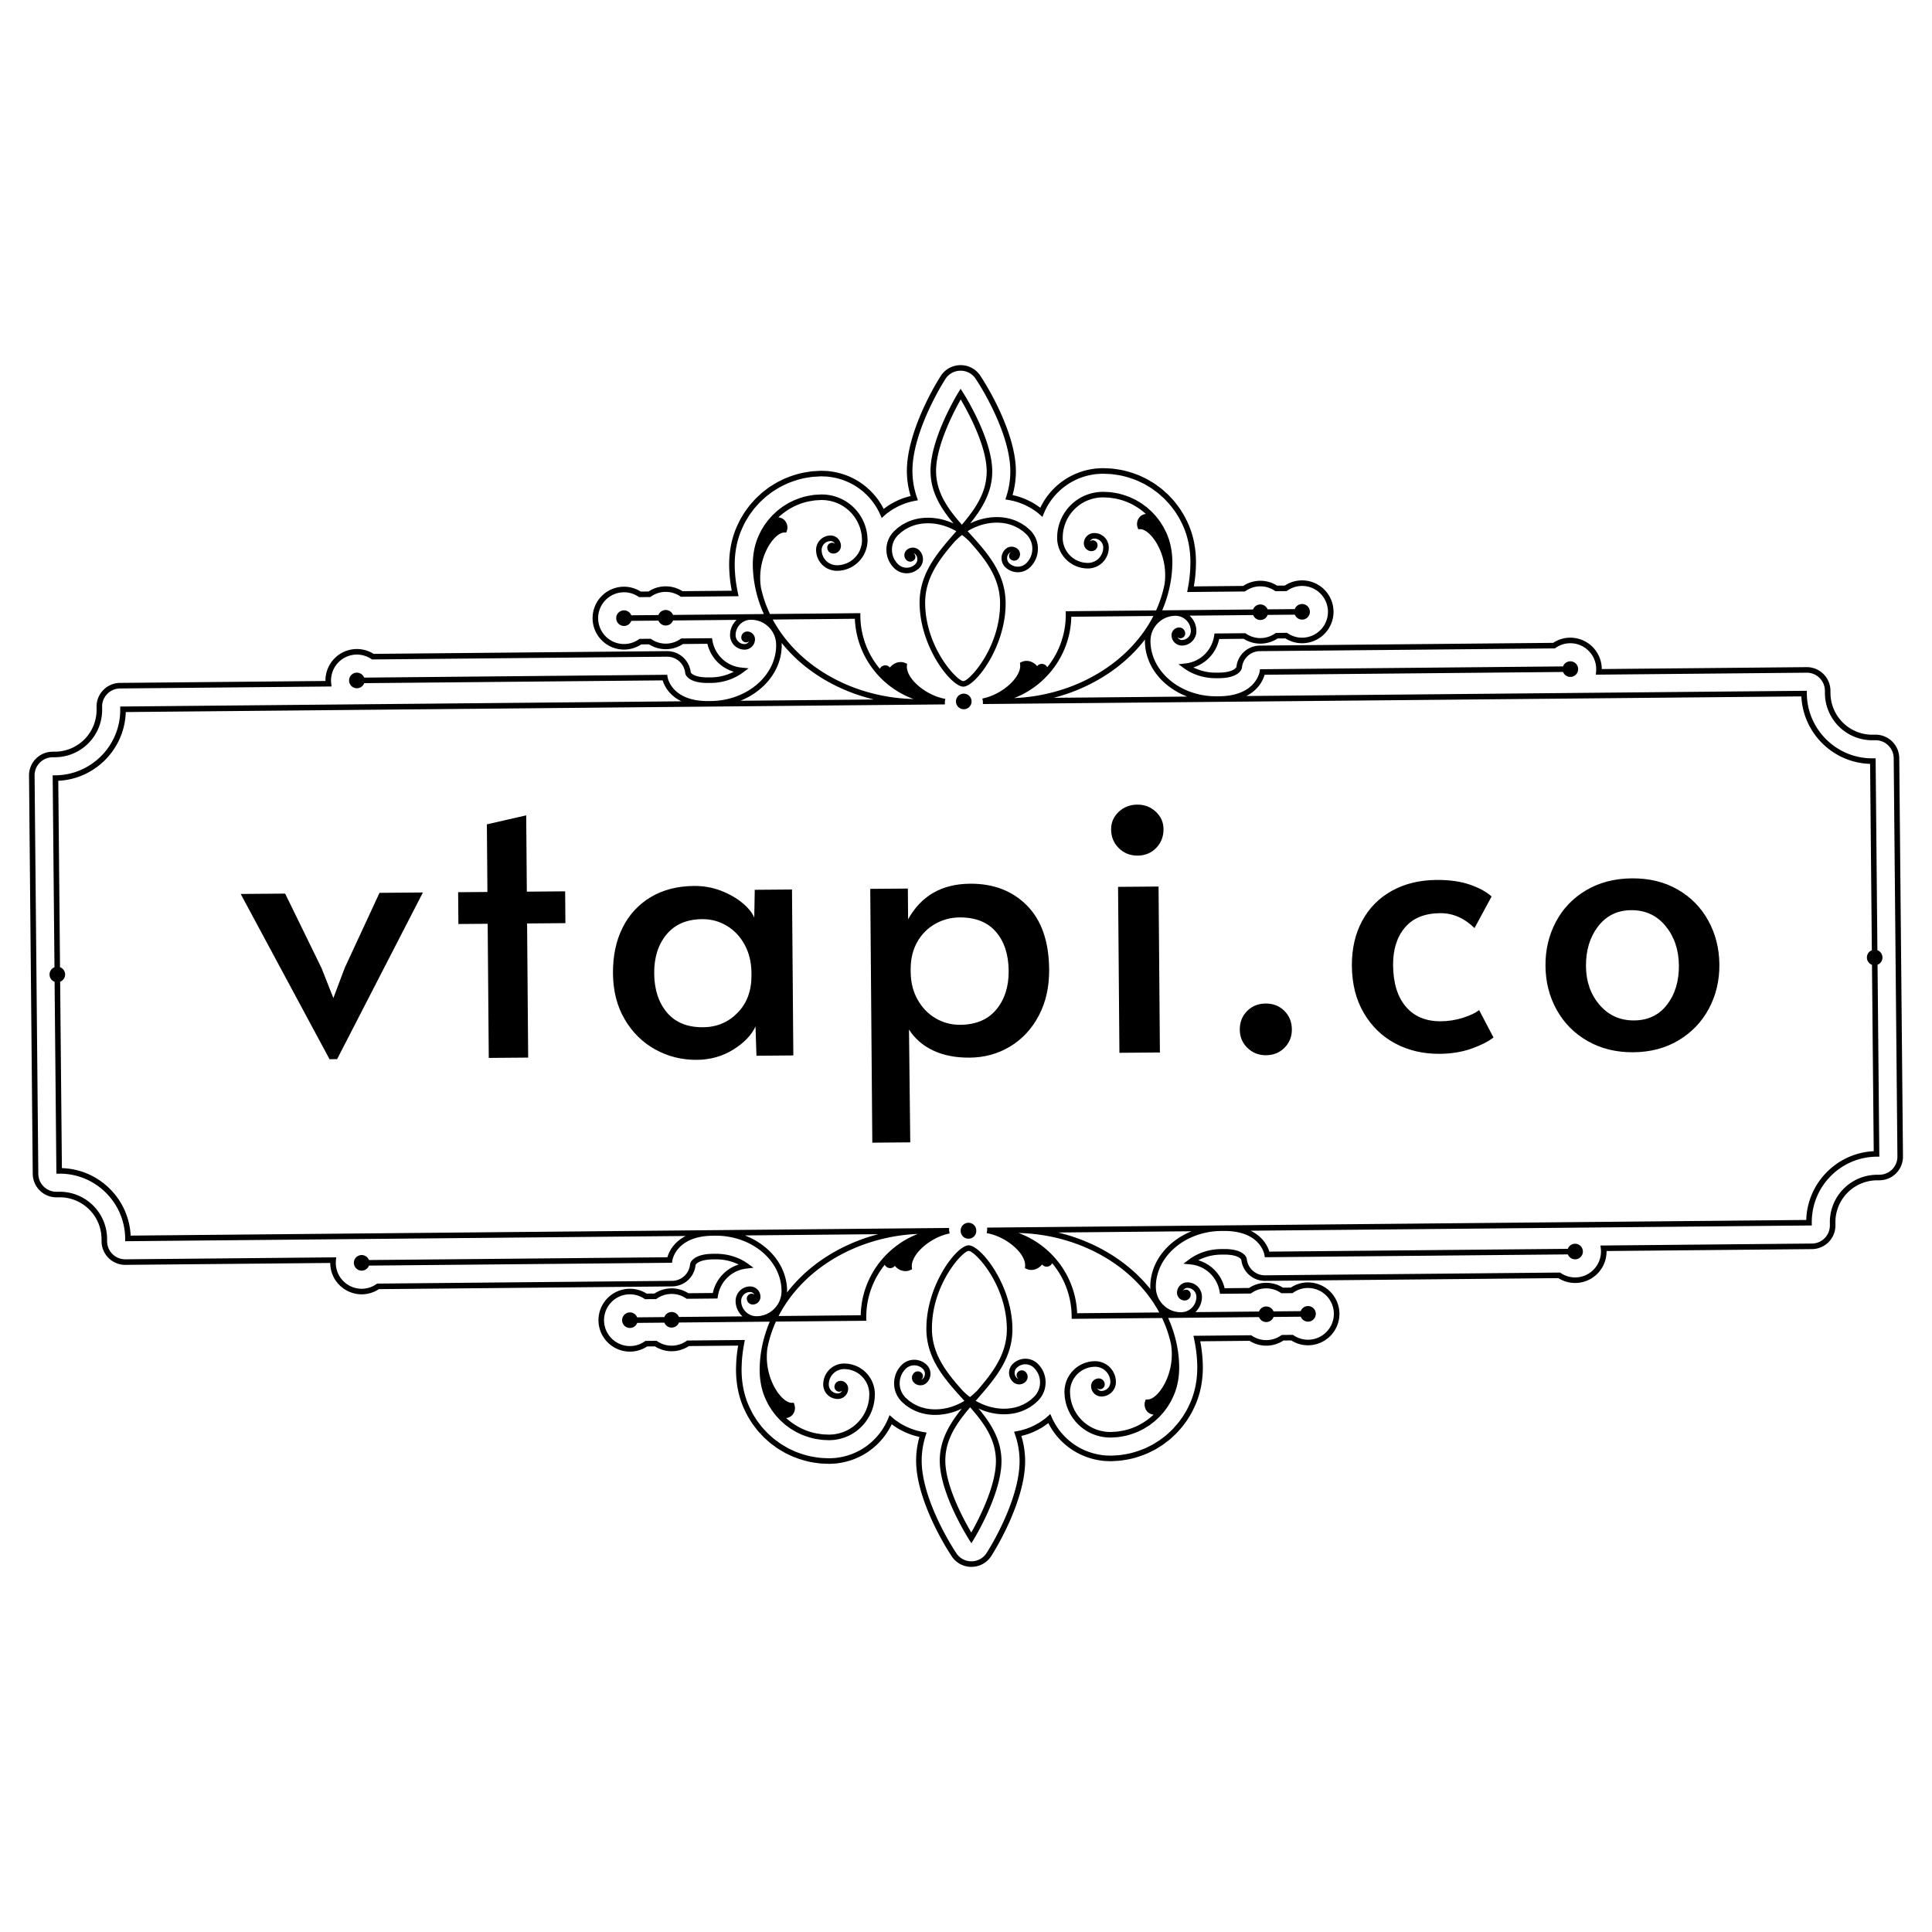 <svg xmlns="http://www.w3.org/2000/svg" viewBox="0 0 230.4 151.2" height="1em" width="1em" class="plasmic-default__svg plasmic__default_style-module--all--NwouX PlasmicHeaderNav-module--svg__ohNq7--1cB2a" role="img" style="fill: currentcolor;"><path d="M139.339 109.001c-.831.802-1.498 1.797-1.853 2.912a6.225 6.225 0 00-.305 1.721c-.008.163-.005.33.007.499a17.785 17.785 0 00-1.773-1.907c-1.967-1.828-4.323-3.207-6.835-4.123a21.701 21.701 0 00-2.404-.721l15.922-.149a8.66 8.66 0 00-2.759 1.768m-10.884 8.008c-.178-4.41-3.047-8.127-6.994-9.57 2.348.056 4.688.485 6.893 1.288 2.434.887 4.714 2.223 6.61 3.985 1.308 1.217 2.437 2.637 3.283 4.205zm-2.796-73.391c.81-.209 1.609-.465 2.39-.766 2.494-.963 4.824-2.386 6.757-4.249a18.062 18.062 0 001.736-1.94c-.008.168-.008.335.003.498.028.584.147 1.163.337 1.715.376 1.109 1.062 2.091 1.907 2.877a8.655 8.655 0 002.791 1.716zm2.098-9.668l9.792-.091c-.817 1.584-1.919 3.024-3.203 4.266-1.863 1.797-4.118 3.175-6.535 4.108a21.7 21.7 0 01-6.867 1.416c3.919-1.516 6.718-5.286 6.813-9.699m96.132 39.767l-.213-22.885-.332.003c-4.3.041-7.831-3.425-7.871-7.724l-.003-.332-11.588.108-55.259.516a4.496 4.496 0 001.369-1.05 3.949 3.949 0 00.819-1.485l35.594-.333a.93.93 0 10-.006-.663l-36.143.337-.038.285c-.004.029-.445 2.898-4.811 2.939l-.31.003c-2.134.025-4.296-.724-5.857-2.169-.774-.721-1.394-1.612-1.731-2.607a5.559 5.559 0 01-.302-1.536c-.004-.13-.015-.264-.005-.386l.008-.187.027-.186c.011-.124.052-.243.078-.365a3.97 3.97 0 01.127-.351c.392-.918 1.268-1.62 2.258-1.77.062-.008.123-.022.185-.028l.187-.011.093-.006.089.004c.058.002.117.004.175.015a1.83 1.83 0 011.576 1.645c.007.121.015.228-.007.331a1.067 1.067 0 01-1.119.89.58.58 0 01-.245-.089.595.595 0 01-.203-.239c.012.01.022.021.034.03a.493.493 0 00.297.101.582.582 0 00.577-.522c.002-.02.002-.041.002-.061l-.002-.049a.714.714 0 00-.616-.653c-.032-.005-.064-.005-.096-.006l-.082.004a.92.92 0 00-.831 1.005c.024.38.24.738.555.944.159.104.342.17.529.193.197.023.354.001.526-.032a1.74 1.74 0 00.88-.501c.235-.249.396-.569.449-.908.032-.171.023-.343.012-.497a2.495 2.495 0 00-.81-1.62l7.585-.071a.928.928 0 001.734-.017l3.242-.03a.93.93 0 10-.007-.663l-3.241.03a.93.93 0 00-1.734.016l-10.835.101a14.997 14.997 0 00.929-2.991l.005.001.006-.055c.145-.738.235-1.488.258-2.241.06-1.342-.143-2.756-.723-3.999-.154-.307-.293-.622-.486-.906-.094-.145-.175-.296-.278-.433l-.312-.41c-.099-.14-.218-.264-.335-.39-.117-.124-.231-.254-.352-.374l-.384-.343c-.065-.056-.127-.115-.194-.17l-.207-.152-.415-.304-.442-.264-.221-.131c-.075-.041-.155-.074-.232-.112l-.466-.219c-.638-.249-1.297-.459-1.979-.544-.17-.022-.339-.055-.51-.066l-.514-.021-.257-.011-.262.015-.263.016c-.087.006-.173.025-.259.038a5.423 5.423 0 00-1.968.704 5.484 5.484 0 00-2.654 4.303c-.003.176-.022.348-.012.528l.016.271c.011.09.027.179.041.269a3.658 3.658 0 002.864 2.925c.089.019.179.028.269.042l.134.018.135.006c.092.002.179.011.274.007.094-.008.189-.006.283-.024.376-.054.74-.195 1.054-.407.626-.429 1.048-1.154 1.08-1.917a1.735 1.735 0 00-.31-1.145 1.734 1.734 0 00-1.287-.728c-.051-.002-.101-.005-.153-.005-.056.004-.112.004-.168.015a1.237 1.237 0 00-1.047 1.154l-.003.084.006.096a.932.932 0 00.553.739.902.902 0 00.377.073.712.712 0 00.696-.647c.002-.038.005-.073 0-.125a.578.578 0 00-.596-.52.473.473 0 00-.324.141.609.609 0 01.157-.213.583.583 0 01.282-.126c.025-.006.052-.005.078-.007l.094.003a1.065 1.065 0 01.983 1.174 1.831 1.831 0 01-.792 1.406 1.862 1.862 0 01-1.201.31l-.112-.005-.109-.015c-.074-.012-.148-.018-.22-.034a3.159 3.159 0 01-.832-.304 3.097 3.097 0 01-.706-.536 2.982 2.982 0 01-.806-1.555c-.064-.289-.05-.59-.036-.901a4.815 4.815 0 012.332-3.78 4.768 4.768 0 011.727-.619c.076-.01.152-.029.229-.033l.23-.014.231-.013.237.01.473.019c.158.01.313.042.469.061 1.483.198 2.872.885 3.976 1.886a1.166 1.166 0 00-.646.276 1.243 1.243 0 00-.343 1.317l.077.226.239-.002c.394-.003.893.306 1.368.85.926 1.059 1.877 3.176 1.539 5.678a14.517 14.517 0 01-1.013 3.157l-10.779.101.003.332a9.928 9.928 0 01-2.209 6.348.71.71 0 00-1.2-.13l-.02-.026c-.483-.56-1.212-.754-1.814-.482l-.217.098.023.236c.147 1.509-2.17 3.582-4.508 4.034l.063.326.003.331.761-.007 27.127-.253h.002l58.782-.55 10.932-.102c.211 4.401 3.794 7.918 8.198 8.047l.208 22.228a.93.93 0 00-.59.873.93.93 0 00.606.862l.208 22.228c-4.401.211-7.918 3.795-8.047 8.199l-11.01.103-86.095.804-.577.006.003.331-.057.327c2.346.408 4.701 2.438 4.582 3.949l-.018.237.218.093c.18.077.369.114.559.112.454-.005.913-.226 1.247-.627l.019-.026a.711.711 0 001.198-.153 9.934 9.934 0 012.327 6.306l.003.331 10.779-.1c.235.493.443.999.619 1.518a14.2 14.2 0 01.453 1.62c.385 2.495-.527 4.63-1.433 5.705-.465.553-.958.872-1.351.875l-.239.003-.074.227c-.15.466.001 1.005.367 1.311.131.109.344.235.651.263-1.084 1.022-2.46 1.735-3.939 1.96-.156.023-.311.057-.468.071l-.472.028-.237.014-.231-.009-.231-.009c-.077-.004-.152-.021-.229-.03a4.748 4.748 0 01-1.738-.586 4.82 4.82 0 01-2.232-2.83 4.81 4.81 0 01-.17-.906c-.021-.311-.04-.611.019-.902a2.986 2.986 0 011.473-2.118c.259-.143.536-.254.825-.32.072-.017.146-.024.219-.038l.11-.017.111-.006a1.863 1.863 0 011.207.287c.465.308.785.832.818 1.391a1.08 1.08 0 01-.176.728 1.07 1.07 0 01-.785.464l-.094.005c-.026-.002-.052 0-.078-.006a.577.577 0 01-.284-.121.591.591 0 01-.161-.21.473.473 0 00.326.135.581.581 0 00.586-.531c.005-.052.001-.087-.002-.125a.713.713 0 00-.708-.634.917.917 0 00-.914.829c-.003.032-.004.064-.005.096l.005.085a1.245 1.245 0 00.456.871c.176.14.389.235.613.263.056.009.112.009.168.012.052-.002.102-.005.152-.009a1.73 1.73 0 001.562-1.902 2.493 2.493 0 00-1.115-1.896 2.516 2.516 0 00-1.062-.387c-.093-.018-.189-.013-.284-.019-.094-.003-.181.008-.272.012l-.136.008-.134.021c-.089.016-.179.026-.268.047a3.826 3.826 0 00-1.009.391 3.657 3.657 0 00-1.799 2.588c-.012.089-.027.179-.037.269l-.011.271c-.006.18.016.351.023.527a5.479 5.479 0 002.734 4.253 5.417 5.417 0 001.979.668c.087.011.174.029.261.033l.263.011.262.009.257-.015.513-.031c.171-.014.339-.05.509-.075.68-.098 1.336-.32 1.969-.581l.462-.228c.076-.039.155-.074.229-.116l.219-.135.437-.272.409-.312.205-.156c.065-.056.126-.116.19-.174l.377-.349c.12-.123.23-.255.346-.382.114-.127.231-.253.327-.396l.304-.414c.101-.14.18-.293.27-.439.188-.288.321-.605.469-.915.558-1.254.733-2.671.648-4.012a13.77 13.77 0 00-.299-2.234l-.007-.056h-.005a15.204 15.204 0 00-.985-2.973l10.834-.102a.928.928 0 001.735-.016l3.242-.03a.93.93 0 10-.006-.663l-3.242.03a.93.93 0 00-1.735.016l-7.585.071a2.494 2.494 0 00.78-1.635 1.905 1.905 0 00-.022-.496 1.719 1.719 0 00-.465-.9 1.738 1.738 0 00-.89-.485 1.653 1.653 0 00-.525-.023 1.242 1.242 0 00-1.063 1.158.909.909 0 00.029.309.916.916 0 00.821.681l.081.002c.032-.001.065-.002.096-.008a.725.725 0 00.351-.158.717.717 0 00.253-.507l.001-.049-.003-.06a.586.586 0 00-.587-.511.487.487 0 00-.294.106c-.012.009-.023.02-.034.031a.601.601 0 01.198-.243.583.583 0 01.243-.093c.079-.013.201-.003.301.015a1.07 1.07 0 01.835.853c.023.103.018.21.012.331a1.83 1.83 0 01-1.719 1.692l-.088.006-.094-.005-.187-.007c-.062-.004-.123-.017-.185-.024-.992-.132-1.882-.818-2.291-1.728a3.858 3.858 0 01-.133-.349c-.029-.121-.072-.239-.086-.363l-.03-.185-.011-.187c-.013-.121-.004-.256-.003-.386a5.57 5.57 0 01.274-1.541c.318-1.001.921-1.904 1.682-2.639 1.534-1.474 3.682-2.264 5.816-2.278l.31-.003c4.338-.041 4.845 2.732 4.864 2.849l.044.283 36.142-.337a.928.928 0 10-.006-.664l-35.594.333a3.936 3.936 0 00-.846-1.47 4.502 4.502 0 00-1.389-1.024l55.26-.517 11.666-.109-.003-.331c-.041-4.3 3.425-7.831 7.725-7.871l.331-.003-.213-22.885a.93.93 0 00-.017-1.735m2.387 24.6a2.159 2.159 0 01-2.137 2.175l-.331.004a5.648 5.648 0 00-5.589 5.694l.003.332a2.158 2.158 0 01-2.136 2.176l-25.223.236.042.366a3.088 3.088 0 01-3.037 3.438 3.07 3.07 0 01-1.74-.523l-.085-.057-35.19.329a2.168 2.168 0 01-2.15-1.825l-.029-.184-.017-.064c-.094-.254-.567-1.08-2.712-1.06l-.325.003c-1.404.013-2.755.452-3.807 1.236l-.687.512.853.084a4.549 4.549 0 01.412.06 3.872 3.872 0 011.998 1.093c.53.541.899 1.248 1.039 1.997l.015.077.049.277 3.672-.034.084-.059a3.074 3.074 0 011.731-.556 3.074 3.074 0 011.741.524l.084.057 1.336-.012.084-.059a3.064 3.064 0 011.731-.556 3.089 3.089 0 013.114 3.056 3.09 3.09 0 01-3.057 3.115 3.063 3.063 0 01-1.74-.524l-.085-.057-1.336.013-.084.058a3.063 3.063 0 01-3.471.033l-.085-.057-6.887.064.084.397c.007.035.014.071.021.119l.004.023c.175.83.284 1.663.325 2.477.112 1.802-.175 3.534-.831 5.008l-.023.05-.08.171c-.128.274-.286.616-.515.973l-.051.085c-.069.12-.164.283-.291.459l-.298.406c-.161.231-.321.409-.449.552l-.027.03a7.957 7.957 0 00-.11.123c-.097.109-.194.218-.296.323l-.08.078-.44.408c-.064.059-.128.119-.195.175l-.088.072-.618.47c-.054.041-.11.08-.167.115l-.66.41-.066.04a4.404 4.404 0 01-.276.143l-.531.262a2.188 2.188 0 01-.131.059c-.925.382-1.715.611-2.484.722l-.1.016-.024.004a5.453 5.453 0 01-.508.07l-.828.05a1.989 1.989 0 01-.204.002l-.536-.021c-.181-.009-.314-.029-.404-.042l-.035-.006a7.661 7.661 0 01-2.784-.936 7.65 7.65 0 01-3.191-3.54l-.186-.419-.453.408a2.146 2.146 0 01-.116.098 7.484 7.484 0 01-.286.209l-.076.054-.075.052-.022.016a3.461 3.461 0 01-.468.297l-.323.177a7.55 7.55 0 01-2.121.73l-.377.072.125.362a9.71 9.71 0 01.529 3.063c.042 4.428-3.254 9.933-3.629 10.546l-.278.452a2.145 2.145 0 01-1.818 1.029 2.142 2.142 0 01-1.836-.995l-.286-.447c-.387-.605-3.785-6.049-3.826-10.476a9.687 9.687 0 01.472-3.07l.118-.365-.379-.064a7.572 7.572 0 01-2.143-.692l-.333-.174a3.535 3.535 0 01-.47-.286l-.031-.022a1.969 1.969 0 01-.067-.045l-.077-.052a7.426 7.426 0 01-.288-.203 2.13 2.13 0 01-.118-.095l-.513-.446-.176.426a7.655 7.655 0 01-3.15 3.647 7.61 7.61 0 01-2.743.981l-.051.008c-.088.015-.221.038-.385.049l-.552.032a2.29 2.29 0 01-.203.002l-.776-.032-.053-.003a5.646 5.646 0 01-.511-.06l-.022-.004-.105-.015c-.769-.096-1.561-.31-2.494-.674a3.753 3.753 0 01-.132-.057l-.536-.252a5.525 5.525 0 01-.278-.138l-.067-.038-.667-.398a1.901 1.901 0 01-.169-.112l-.627-.459a2.148 2.148 0 01-.09-.07c-.067-.055-.132-.113-.199-.172l-.447-.4a1.455 1.455 0 01-.081-.076 9.208 9.208 0 01-.311-.327l-.103-.111-.031-.034a5.538 5.538 0 01-.46-.544l-.302-.396a5.451 5.451 0 01-.299-.453l-.057-.092c-.23-.344-.395-.683-.528-.956l-.084-.17a.734.734 0 01-.023-.049c-.683-1.461-1.004-3.187-.925-4.995.026-.811.119-1.645.278-2.479l.006-.037.017-.105.077-.398-6.887.064-.084.059a3.066 3.066 0 01-3.472.032l-.085-.057-1.335.013-.084.058a3.056 3.056 0 01-1.731.556 3.089 3.089 0 01-3.114-3.056 3.089 3.089 0 013.056-3.115 3.07 3.07 0 011.741.524l.085.057 1.336-.012.084-.059a3.063 3.063 0 013.471-.032l.085.057 3.673-.035.057-.359a3.92 3.92 0 011.007-2.019 3.859 3.859 0 011.971-1.123l.074-.016c.126-.023.233-.04.338-.052l.85-.101-.695-.498c-1.064-.765-2.423-1.178-3.84-1.165l-.315.003c-2.123.02-2.599.867-2.693 1.126l-.04.234a2.168 2.168 0 01-2.116 1.864l-35.19.329-.084.058a3.07 3.07 0 01-1.73.557 3.089 3.089 0 01-3.1-3.382l.035-.366-25.144.235a2.16 2.16 0 01-2.177-2.136l-.003-.332a5.648 5.648 0 00-5.694-5.589l-.332.003a2.158 2.158 0 01-2.176-2.136l-.444-47.504a2.158 2.158 0 012.136-2.176l.331-.004a5.647 5.647 0 005.589-5.694l-.003-.332a2.159 2.159 0 012.136-2.176l25.223-.236-.041-.366a3.09 3.09 0 013.036-3.438 3.064 3.064 0 011.741.524l.085.057 35.189-.329a2.168 2.168 0 012.151 1.824l.028.184.017.065c.094.253.567 1.079 2.713 1.059l.324-.002c1.404-.013 2.756-.453 3.807-1.237l.686-.511-.851-.084a5.22 5.22 0 01-.412-.061 3.875 3.875 0 01-2-1.093 3.908 3.908 0 01-1.038-1.996l-.063-.355-3.673.034-.084.059a3.06 3.06 0 01-3.471.032l-.085-.056-1.336.012-.084.058a3.073 3.073 0 01-1.731.557 3.09 3.09 0 01-3.114-3.057 3.09 3.09 0 013.057-3.115 3.08 3.08 0 011.741.524l.085.057 1.335-.012.084-.059a3.064 3.064 0 013.472-.032l.085.057 6.888-.065-.085-.397c-.007-.03-.012-.06-.018-.094l-.008-.047a15.978 15.978 0 01-.325-2.477c-.112-1.803.176-3.534.832-5.009l.103-.221a7.9 7.9 0 01.513-.97l.045-.076.009-.016c.069-.118.164-.28.288-.452l.01-.016.289-.393c.161-.231.326-.414.447-.548l.139-.157c.097-.108.194-.217.296-.322.026-.027.053-.053.08-.078l.44-.408a6.483 6.483 0 01.284-.248l.617-.47c.054-.041.11-.079.167-.115l.661-.41.065-.039c.09-.051.182-.098.276-.144l.531-.261c.043-.022.087-.042.131-.06.926-.382 1.715-.611 2.485-.722l.121-.02c.13-.022.308-.052.512-.07l.826-.05c.068-.004.137-.004.204-.002l.536.021c.183.009.322.03.405.043l.035.005a7.663 7.663 0 012.784.937 7.64 7.64 0 013.191 3.54l.185.419.453-.409c.038-.034.077-.067.117-.099.092-.072.188-.139.285-.208l.077-.054.073-.052.023-.016c.094-.069.251-.184.469-.297l.322-.176a7.537 7.537 0 012.122-.731l.376-.071-.124-.363a9.706 9.706 0 01-.53-3.062c-.042-4.431 3.254-9.934 3.63-10.547l.277-.451a2.142 2.142 0 011.818-1.029 2.144 2.144 0 011.837.994l.285.447c.388.606 3.785 6.046 3.826 10.477a9.695 9.695 0 01-.472 3.07l-.117.365.378.064a7.547 7.547 0 012.144.692l.333.173c.213.107.372.219.468.286l.033.023.066.044.077.052c.098.066.195.133.288.203.041.031.08.063.118.096l.513.445.176-.426a7.662 7.662 0 013.151-3.647 7.596 7.596 0 012.742-.98l.049-.008a3.44 3.44 0 01.387-.049l.551-.032c.069-.004.138-.005.205-.002l.776.032.053.003c.201.013.38.04.512.06l.021.003.106.015c.768.096 1.559.31 2.492.675.045.017.088.036.132.057l.537.252c.094.043.186.088.278.138l.065.037.669.398c.058.035.114.072.169.112l.626.459c.03.023.061.046.09.071.068.055.133.113.2.173l.445.397.083.077c.103.103.202.21.301.318l.143.153c.123.132.291.312.461.546l.301.396c.13.173.229.335.308.466l.049.078c.229.344.394.682.526.954l.084.169.025.052c.683 1.461 1.003 3.187.924 4.994a16.034 16.034 0 01-.279 2.488l-.003.022a3.73 3.73 0 01-.019.112l-.077.398 6.888-.064.084-.058a3.064 3.064 0 011.73-.557 3.08 3.08 0 011.741.524l.085.057 1.335-.012.085-.059a3.07 3.07 0 011.73-.556 3.088 3.088 0 013.114 3.057 3.089 3.089 0 01-3.056 3.114 3.064 3.064 0 01-1.741-.524l-.085-.057-1.335.013-.084.058a3.075 3.075 0 01-1.731.557 3.073 3.073 0 01-1.741-.525l-.085-.056-3.674.034-.042.279-.014.082a3.92 3.92 0 01-1.006 2.016 3.85 3.85 0 01-2.384 1.193l-.85.1.695.499c1.064.764 2.423 1.178 3.841 1.164l.314-.003c2.124-.02 2.599-.866 2.694-1.126l.039-.233a2.17 2.17 0 012.116-1.865l35.189-.329.085-.058a3.06 3.06 0 011.73-.556 3.089 3.089 0 013.101 3.381l-.035.366 25.144-.235a2.159 2.159 0 012.176 2.136l.003.332a5.648 5.648 0 005.694 5.589l.332-.003a2.16 2.16 0 012.177 2.136zm-2.627-50.304l-.332.003a4.984 4.984 0 01-5.024-4.932l-.004-.332a2.82 2.82 0 00-2.845-2.793l-24.426.228v-.027a3.754 3.754 0 00-3.784-3.714 3.729 3.729 0 00-2.017.617l-34.987.327a2.835 2.835 0 00-2.767 2.438l-.017.122c-.115.238-.671.651-2.065.664l-.33.003a5.976 5.976 0 01-2.738-.621 4.502 4.502 0 001.942-1.217 4.593 4.593 0 001.14-2.174l2.916-.027a3.722 3.722 0 004.045-.038l.931-.008a3.73 3.73 0 002.028.578 3.754 3.754 0 003.714-3.784 3.752 3.752 0 00-3.784-3.713 3.722 3.722 0 00-2.017.616l-.931.009a3.722 3.722 0 00-4.045.038l-5.881.055a16.43 16.43 0 00.243-2.325c.083-1.91-.258-3.742-.985-5.299l-.033-.068c-.028-.054-.054-.109-.081-.164a8.31 8.31 0 00-.567-1.024l-.045-.074a6.11 6.11 0 00-.336-.506l-.3-.394a6.028 6.028 0 00-.509-.603l-.139-.15a10.2 10.2 0 00-.323-.34 3.335 3.335 0 00-.107-.1l-.446-.398a5.042 5.042 0 00-.34-.284l-.626-.459a3.04 3.04 0 00-.222-.147l-.669-.398a5.621 5.621 0 00-.402-.206l-.535-.252a2.997 2.997 0 00-.173-.074c-.985-.385-1.827-.612-2.651-.715a2.323 2.323 0 01-.088-.013l-.023-.003a6.263 6.263 0 00-.636-.07l-.776-.032a2.684 2.684 0 00-.269.002l-.556.032a4.348 4.348 0 00-.459.058l-.032.005a8.276 8.276 0 00-2.985 1.067 8.323 8.323 0 00-3.242 3.555c-.095-.071-.194-.138-.291-.204l-.074-.051a4.437 4.437 0 00-.072-.048l-.022-.015a4.052 4.052 0 00-.548-.334l-.335-.174a8.085 8.085 0 00-1.964-.684c.272-.958.405-1.938.396-2.922-.043-4.616-3.533-10.205-3.931-10.827l-.285-.447a2.805 2.805 0 00-2.402-1.301 2.803 2.803 0 00-2.378 1.346l-.277.451c-.386.63-3.771 6.284-3.727 10.9.009.984.16 1.963.45 2.916a8.12 8.12 0 00-1.942.719l-.324.176a4.174 4.174 0 00-.547.347l-.011.009a1.848 1.848 0 00-.08.055l-.074.052c-.08.057-.16.114-.239.173a8.314 8.314 0 00-3.28-3.451 8.317 8.317 0 00-3.02-1.017l-.028-.004a4.425 4.425 0 00-.476-.05l-.539-.021a3.013 3.013 0 00-.269.003l-.773.046c-.025.002-.049.003-.071.006-.231.019-.433.054-.581.079l-.091.015c-.825.118-1.664.362-2.642.765-.058.024-.115.05-.171.078l-.53.261a5.213 5.213 0 00-.399.214l-.661.411a2.52 2.52 0 00-.219.151l-.617.47a5.533 5.533 0 00-.334.289l-.439.407a2.55 2.55 0 00-.105.103 9.735 9.735 0 00-.316.345l-.137.153a5.983 5.983 0 00-.493.605l-.283.387-.015.02a6.113 6.113 0 00-.324.509l-.009.015-.032.056c-.248.386-.417.751-.553 1.043l-.077.165a1.245 1.245 0 00-.03.066c-.699 1.571-1.006 3.41-.888 5.315.038.765.135 1.549.286 2.322l-5.88.055a3.73 3.73 0 00-4.046.038l-.93.009a3.722 3.722 0 00-2.028-.579 3.753 3.753 0 00-3.714 3.784 3.754 3.754 0 003.784 3.714 3.726 3.726 0 002.016-.617l.931-.008a3.739 3.739 0 002.028.579 3.732 3.732 0 002.018-.617l2.915-.027a4.578 4.578 0 001.176 2.146c.546.56 1.22.966 1.968 1.186a6.024 6.024 0 01-2.746.672l-.309.003c-1.408.013-1.962-.375-2.073-.602l-.022-.145a2.836 2.836 0 00-2.813-2.386l-34.987.327a3.73 3.73 0 00-2.028-.578 3.752 3.752 0 00-3.714 3.783v.028l-24.504.229a2.822 2.822 0 00-2.793 2.845l.003.332a4.985 4.985 0 01-4.932 5.025l-.331.003a2.824 2.824 0 00-2.794 2.846l.444 47.505a2.824 2.824 0 002.846 2.793l.332-.004a4.984 4.984 0 015.024 4.932l.004.332a2.822 2.822 0 002.846 2.793l24.425-.228v.027a3.754 3.754 0 003.784 3.714 3.723 3.723 0 002.017-.617l34.987-.327a2.834 2.834 0 002.767-2.438l.017-.122c.116-.238.671-.65 2.065-.663l.33-.003c.973-.01 1.92.208 2.738.62a4.496 4.496 0 00-1.94 1.217 4.592 4.592 0 00-1.142 2.174l-2.916.027a3.735 3.735 0 00-2.027-.579 3.732 3.732 0 00-2.018.617l-.93.009a3.723 3.723 0 00-2.029-.579 3.754 3.754 0 00-3.714 3.784 3.754 3.754 0 003.784 3.714 3.732 3.732 0 002.018-.617l.93-.009a3.723 3.723 0 004.046-.037l5.88-.055a16.566 16.566 0 00-.243 2.323c-.083 1.911.258 3.744.986 5.3.01.023.021.045.032.066l.08.164c.142.291.318.652.568 1.026l.047.077c.079.129.187.306.334.503l.302.396c.188.259.372.456.508.603l.03.032.243-.227-.229.242.097.104c.104.114.211.228.321.337.035.035.071.069.107.101l.446.399c.073.064.145.128.221.19.038.031.077.062.117.091l.628.46c.07.052.145.102.221.147l.668.398.088.05c.09.049.188.098.316.158l.534.25c.057.027.114.052.173.075.985.385 1.828.612 2.652.715.03.003.059.008.089.012l.022.004c.133.02.335.051.566.066l.07.004.775.031c.09.004.179.003.27-.002l.555-.032c.2-.013.359-.041.46-.058l.032-.005a8.284 8.284 0 002.984-1.067 8.32 8.32 0 003.242-3.554c.096.07.194.138.292.204l.074.05.073.049.02.014c.103.073.296.208.549.334l.335.175c.61.306 1.269.536 1.963.684a10.289 10.289 0 00-.395 2.921c.043 4.613 3.533 10.205 3.93 10.828l.286.446a2.802 2.802 0 002.402 1.301 2.804 2.804 0 002.377-1.345l.277-.453c.386-.629 3.771-6.285 3.728-10.898a10.328 10.328 0 00-.451-2.916 8.14 8.14 0 001.941-.719l.325-.177c.256-.134.445-.272.547-.347l.011-.008c.027-.018.055-.037.08-.056l.074-.052c.081-.056.161-.114.24-.173a8.302 8.302 0 003.28 3.451 8.317 8.317 0 003.02 1.017l.031.005c.095.014.255.039.471.049l.54.021c.09.003.179.002.269-.003l.775-.046.07-.005c.23-.02.431-.054.564-.077l.023-.003.084-.015c.825-.118 1.664-.361 2.642-.765.058-.024.115-.049.171-.077l.529-.26c.127-.062.224-.113.314-.164.029-.017.059-.034.087-.052l.66-.41c.075-.047.149-.098.219-.151l.618-.471c.04-.03.079-.062.117-.094a8 8 0 00.215-.194l.439-.407a2.6 2.6 0 00.107-.103c.108-.112.213-.228.321-.352l.1-.111.028-.032a5.93 5.93 0 00.496-.609l.297-.405c.145-.201.249-.38.326-.512l.04-.069c.248-.386.418-.751.553-1.043l.077-.165c.011-.023.022-.045.031-.067.699-1.571 1.006-3.41.887-5.315a16.464 16.464 0 00-.286-2.322l5.881-.055a3.725 3.725 0 004.045-.038l.93-.009a3.723 3.723 0 002.029.579 3.753 3.753 0 003.714-3.784 3.754 3.754 0 00-3.784-3.714 3.726 3.726 0 00-2.017.617l-.931.009a3.722 3.722 0 00-4.045.037l-2.916.028a4.582 4.582 0 00-1.176-2.147 4.523 4.523 0 00-1.967-1.186 6.02 6.02 0 012.745-.672l.309-.003c1.408-.013 1.962.375 2.073.602l.023.145a2.836 2.836 0 002.813 2.386l34.986-.327a3.733 3.733 0 002.029.579 3.753 3.753 0 003.713-3.784v-.027l24.504-.229a2.822 2.822 0 002.793-2.846l-.003-.332a4.985 4.985 0 014.932-5.025l.332-.003a2.822 2.822 0 002.793-2.846l-.444-47.504a2.822 2.822 0 00-2.846-2.793M102.644 117.25l-9.793.091c.817-1.584 1.919-3.024 3.204-4.266 1.863-1.796 4.118-3.174 6.534-4.107a21.645 21.645 0 016.868-1.416c-3.92 1.515-6.719 5.285-6.813 9.698m-11.032-7.803a8.66 8.66 0 00-2.792-1.716l15.921-.149c-.81.21-1.608.465-2.39.766-2.493.963-4.824 2.386-6.757 4.25a17.872 17.872 0 00-1.736 1.94 4.366 4.366 0 00-.002-.499 6.234 6.234 0 00-.337-1.715c-.377-1.108-1.062-2.09-1.907-2.877m-.55-67.248c.83-.802 1.497-1.797 1.853-2.912a6.262 6.262 0 00.305-1.721c.007-.163.005-.33-.007-.498a18.073 18.073 0 001.772 1.907c1.967 1.827 4.324 3.206 6.835 4.122.787.287 1.59.527 2.404.721l-15.921.149a8.665 8.665 0 002.759-1.768m10.884-8.007c.177 4.41 3.046 8.127 6.993 9.569a21.66 21.66 0 01-6.892-1.288c-2.434-.887-4.715-2.223-6.611-3.984-1.307-1.218-2.436-2.638-3.282-4.206zm4.768 77.166l.021.025c.34.395.803.608 1.258.604.19-.002.378-.042.556-.122l.217-.097-.023-.237c-.147-1.508 2.17-3.582 4.507-4.034l-.062-.325-.003-.332-.762.007-85.911.803-10.931.102c-.211-4.401-3.795-7.918-8.199-8.047l-.208-22.228a.928.928 0 00-.016-1.735L6.95 53.514c4.401-.211 7.919-3.795 8.048-8.198l11.009-.103 58.783-.55h.002l27.311-.255.577-.005-.003-.332.057-.327c-2.346-.408-4.702-2.438-4.583-3.948l.019-.238-.219-.093c-.608-.261-1.333-.053-1.805.516l-.02.026a.712.712 0 00-1.197.152 9.934 9.934 0 01-2.328-6.305l-.003-.332-10.778.1a14.269 14.269 0 01-1.072-3.138c-.385-2.495.526-4.63 1.432-5.705.465-.553.958-.871 1.352-.875l.239-.002.073-.228c.151-.465 0-1.004-.367-1.311a1.166 1.166 0 00-.651-.263c1.084-1.022 2.46-1.735 3.939-1.96.156-.023.311-.057.468-.07l.473-.028.236-.015.231.009.231.01c.077.003.153.02.229.029a4.76 4.76 0 011.738.586 4.816 4.816 0 012.403 3.736c.02.311.039.611-.019.902a2.987 2.987 0 01-1.473 2.118 3.18 3.18 0 01-.826.32c-.072.017-.146.025-.218.038l-.11.017-.112.007a1.856 1.856 0 01-1.206-.287 1.832 1.832 0 01-.819-1.392 1.093 1.093 0 01.177-.728 1.064 1.064 0 01.784-.463l.094-.006c.026.003.053 0 .078.006a.582.582 0 01.284.121c.069.058.125.13.161.21a.47.47 0 00-.326-.135.581.581 0 00-.586.531c-.004.052-.001.087.002.126a.73.73 0 00.278.488.71.71 0 00.43.145.917.917 0 00.915-.829l.004-.096-.004-.084a1.253 1.253 0 00-.457-.872 1.244 1.244 0 00-.612-.262c-.056-.01-.112-.01-.168-.012-.053.001-.102.005-.153.008a1.729 1.729 0 00-1.562 1.902 2.493 2.493 0 001.115 1.896 2.52 2.52 0 001.062.387c.094.017.189.013.284.019.094.003.182-.008.273-.011l.135-.009.134-.021c.089-.015.18-.026.268-.046.354-.08.693-.216 1.01-.391.315-.179.598-.41.849-.67a3.643 3.643 0 00.949-1.918c.013-.09.027-.179.037-.269l.012-.271c.005-.181-.016-.352-.023-.528a5.48 5.48 0 00-2.734-4.253 5.44 5.44 0 00-1.98-.668c-.087-.01-.173-.028-.261-.032l-.262-.012-.263-.009-.256.015-.514.031c-.171.014-.339.051-.509.076-.68.097-1.335.319-1.969.581l-.462.227c-.076.039-.155.074-.229.116l-.219.136-.437.272-.409.311-.204.156c-.065.056-.127.116-.19.174l-.378.35c-.119.122-.23.254-.345.381-.115.128-.231.254-.328.396l-.304.415c-.1.139-.179.292-.27.438-.187.288-.321.605-.469.915-.557 1.254-.733 2.672-.647 4.013.036.752.14 1.499.299 2.234l.007.056.004-.001c.124.563.279 1.12.467 1.664.151.446.325.882.518 1.309l-10.834.102a.93.93 0 00-1.735.016l-3.241.03a.93.93 0 10.006.664l3.241-.031a.93.93 0 001.735-.016l7.585-.071a2.497 2.497 0 00-.78 1.635c-.008.155-.014.327.022.497a1.735 1.735 0 001.355 1.384c.173.03.33.049.526.023a1.243 1.243 0 001.063-1.157.925.925 0 00-.69-.964.861.861 0 00-.16-.026l-.082-.003c-.032.002-.064.003-.096.008a.71.71 0 00-.567.475.727.727 0 00-.037.19l-.001.049.004.06a.582.582 0 00.586.512.498.498 0 00.295-.107c.012-.009.022-.02.034-.031a.583.583 0 01-.199.243.593.593 0 01-.243.094 1.04 1.04 0 01-.848-.315 1.069 1.069 0 01-.288-.554c-.023-.102-.017-.21-.012-.331a1.841 1.841 0 01.887-1.439c.202-.12.426-.2.658-.235.057-.012.116-.015.174-.018l.088-.006.094.005.187.007c.062.004.124.017.186.025.992.131 1.881.817 2.29 1.727.052.113.094.231.133.349.029.121.072.239.086.363l.03.185.011.187c.013.122.004.256.003.386a5.584 5.584 0 01-.274 1.542c-.318 1-.921 1.903-1.681 2.639-1.535 1.473-3.682 2.263-5.816 2.278l-.31.003c-4.338.04-4.846-2.733-4.865-2.849l-.044-.284-36.142.338a.93.93 0 10.006.663l35.594-.333c.101.331.335.903.847 1.47.311.346.76.719 1.388 1.025l-55.259.516-11.666.109.003.332c.04 4.3-3.426 7.831-7.726 7.871l-.331.003.214 22.884a.93.93 0 00.016 1.735l.214 22.885.331-.003c4.3-.04 7.831 3.425 7.871 7.725l.003.332 11.588-.109 55.259-.516a4.494 4.494 0 00-1.369 1.051 3.941 3.941 0 00-.819 1.485l-35.593.332a.928.928 0 00-1.794.349.93.93 0 001.8.315l36.142-.338.039-.284c.004-.029.445-2.899 4.81-2.94l.31-.003c2.134-.025 4.296.724 5.857 2.169.775.721 1.394 1.613 1.731 2.607.171.495.277 1.013.302 1.536.004.13.016.265.005.386l-.008.188-.026.185c-.011.124-.053.243-.079.365a3.963 3.963 0 01-.126.351c-.392.918-1.269 1.62-2.258 1.77-.062.009-.123.023-.185.028l-.188.011-.093.006-.088-.004a1.78 1.78 0 01-.836-.238 1.833 1.833 0 01-.915-1.421 1.256 1.256 0 01.006-.332 1.067 1.067 0 011.12-.889c.087.01.171.041.245.088a.593.593 0 01.202.239c-.011-.01-.022-.021-.034-.03a.492.492 0 00-.297-.1.582.582 0 00-.579.582l.002.049a.72.72 0 00.263.502c.101.08.224.135.353.151.032.005.065.006.097.007l.081-.004a.92.92 0 00.831-1.006 1.239 1.239 0 00-1.084-1.137 1.614 1.614 0 00-.525.032 1.738 1.738 0 00-1.33 1.41 1.94 1.94 0 00-.012.497 2.481 2.481 0 00.811 1.62l-7.586.071a.927.927 0 00-1.734.016l-3.241.03a.929.929 0 10.006.663l3.241-.03a.93.93 0 00.873.59.931.931 0 00.862-.606l10.834-.101c-.185.431-.351.87-.493 1.318a14.898 14.898 0 00-.436 1.673h-.004l-.007.054a13.834 13.834 0 00-.257 2.241c-.06 1.342.142 2.756.723 4 .153.307.293.621.485.906.094.144.176.296.279.433l.311.409c.1.14.219.264.336.39.117.125.23.254.352.375l.384.342c.064.057.127.116.193.17l.207.152.415.304.442.264.222.131c.075.041.154.075.231.112l.466.219c.638.25 1.297.459 1.98.544.17.022.339.055.51.066l.513.022.257.01.263-.014.262-.016c.087-.006.173-.026.26-.038a5.42 5.42 0 001.967-.705 5.48 5.48 0 002.654-4.303c.004-.176.023-.348.013-.528l-.017-.271c-.011-.09-.027-.179-.041-.268a3.654 3.654 0 00-1.847-2.554 3.845 3.845 0 00-1.017-.372c-.088-.019-.179-.028-.268-.042l-.134-.018-.136-.006c-.091-.002-.179-.011-.273-.006-.095.007-.19.005-.284.024a2.517 2.517 0 00-1.054.407 2.494 2.494 0 00-1.08 1.916 1.763 1.763 0 00.311 1.145 1.728 1.728 0 001.286.728c.051.002.101.005.153.005.056-.003.112-.004.168-.015a1.233 1.233 0 001.048-1.154l.002-.084c-.001-.032-.002-.064-.006-.096a.928.928 0 00-.552-.739.907.907 0 00-.378-.073.711.711 0 00-.675.533.76.76 0 00-.021.114c-.002.038-.004.073 0 .125a.582.582 0 00.597.521.478.478 0 00.323-.142.609.609 0 01-.157.213.581.581 0 01-.281.127c-.026.006-.053.004-.079.007l-.093-.004a1.065 1.065 0 01-.983-1.173c.022-.56.332-1.09.791-1.406a1.854 1.854 0 011.202-.31l.111.004.11.015c.073.012.147.018.22.034.29.06.569.167.831.304.261.142.496.327.706.536.415.424.703.971.806 1.555.064.289.051.59.036.901a4.808 4.808 0 01-2.332 3.78 4.755 4.755 0 01-1.727.619c-.076.011-.152.029-.228.034l-.231.013-.231.014-.236-.01-.474-.02c-.157-.01-.312-.041-.469-.061-1.483-.197-2.871-.884-3.975-1.886.307-.034.518-.164.646-.276.361-.313.502-.855.343-1.317l-.078-.226-.239.002c-.394.004-.892-.306-1.368-.849-.926-1.059-1.877-3.177-1.538-5.679a14.305 14.305 0 011.013-3.157l10.778-.101-.003-.332a9.935 9.935 0 012.209-6.347c.118.24.363.405.649.403a.712.712 0 00.551-.273m7.852-4.199a.928.928 0 111.858-.017.93.93 0 11-1.858.017m1.265 36.003c-.81-1.372-3.068-5.463-3.097-8.514-.023-2.559 1.331-4.498 2.958-6.423 1.663 1.894 3.053 3.808 3.077 6.366.028 3.052-2.152 7.184-2.938 8.571m-.314-33.587c.718-.006 4.504 3.933 4.554 9.274.029 3.082-1.764 5.341-3.62 7.484l-.011-.011a7.148 7.148 0 01-.765.68 7.243 7.243 0 01-.778-.665l-.005.005c-1.893-2.106-3.725-4.331-3.754-7.409-.05-5.341 3.662-9.351 4.379-9.358m8.448 13.68l-.131-.142a1.327 1.327 0 00-.141-.139 2.115 2.115 0 00-.894-.476 2.136 2.136 0 00-1.913.455c-.098.088-.206.19-.288.315a1.491 1.491 0 00.292 2.008c.132.1.288.168.451.2a1.09 1.09 0 00.924-.259.844.844 0 00.274-.484.82.82 0 00-.187-.675l-.05-.053c-.022-.02-.043-.04-.068-.057a.645.645 0 00-.815.04l-.032.03a.6.6 0 00-.098.138.543.543 0 00.11.624c.014.014.03.026.046.038a.444.444 0 01-.156-.072.778.778 0 01-.155-.172.833.833 0 01.01-.929c.043-.069.105-.125.177-.191a1.463 1.463 0 012.034.118l.103.111c.034.038.061.081.092.121.495.644.612 1.549.325 2.306a2.967 2.967 0 01-.124.277c-.053.086-.095.179-.159.257l-.089.124-.101.114c-.061.078-.148.147-.226.22l-.239.216c-.084.066-.175.125-.261.188-.091.058-.17.132-.268.179l-.283.154c-.762.403-1.64.571-2.51.555-1.14-.022-2.264-.365-3.257-.943l.208-.238c2.066-2.371 4.202-4.823 4.169-8.37-.049-5.235-3.787-9.945-5.224-9.931-1.436.013-5.085 4.792-5.036 10.027.033 3.547 2.215 5.958 4.325 8.29l.208.231c-.984.599-2.104.964-3.247 1.007-.868.033-1.75-.119-2.519-.507l-.286-.149c-.098-.045-.18-.118-.271-.174-.088-.062-.179-.119-.265-.183l-.243-.212c-.08-.071-.168-.139-.23-.216l-.103-.112-.091-.122c-.065-.077-.109-.169-.165-.254-.045-.09-.091-.181-.128-.274-.302-.752-.201-1.659.281-2.312.031-.041.057-.084.09-.123l.101-.113a.791.791 0 01.103-.105c.034-.032.068-.065.107-.091a1.467 1.467 0 011.822.04c.073.065.136.12.181.188a.83.83 0 01-.125 1.103.422.422 0 01-.155.075.529.529 0 00.143-.665.486.486 0 00-.1-.135l-.032-.03a.648.648 0 00-.816-.025c-.024.018-.045.038-.067.058l-.048.054a.817.817 0 00.108 1.157c.25.221.605.309.929.242.161-.034.316-.106.447-.208.136-.109.217-.216.303-.341a1.497 1.497 0 00-.049-1.672 1.648 1.648 0 00-.294-.31 2.132 2.132 0 00-1.921-.419 2.127 2.127 0 00-1.023.634l-.128.145c-.042.049-.077.103-.116.155-.613.835-.742 1.985-.358 2.942.047.12.105.236.164.35.069.109.128.225.209.325l.117.154.13.143c.085.1.18.174.272.256l.278.242c.098.073.201.139.302.21.104.065.198.145.309.197l.327.171c.878.441 1.87.611 2.835.574a7.321 7.321 0 002.919-.749c-1.455 1.805-2.658 3.77-2.634 6.273.036 3.892 3.346 9.115 3.487 9.335l.285.447.277-.452c.137-.223 3.349-5.506 3.312-9.399-.023-2.498-1.257-4.438-2.742-6.214.91.42 1.901.666 2.914.686.965.018 1.953-.169 2.823-.627l.323-.177c.11-.054.204-.136.306-.203.099-.072.202-.14.298-.216l.274-.246c.09-.084.183-.16.267-.262l.127-.145.113-.156c.08-.102.137-.218.203-.329.057-.115.113-.232.158-.353.366-.964.216-2.111-.413-2.935-.04-.051-.076-.105-.118-.153m-9.051-78.275a.93.93 0 01-.018-1.859.93.93 0 11.018 1.859m-.345-36.941c.811 1.371 3.068 5.462 3.097 8.514.024 2.558-1.33 4.497-2.957 6.422-1.664-1.894-3.054-3.807-3.078-6.366-.028-3.051 2.153-7.184 2.938-8.57m.314 33.586c-.718.006-4.504-3.933-4.554-9.274-.029-3.082 1.765-5.341 3.621-7.484l.011.011c.238-.244.494-.471.765-.68.274.204.534.426.777.666l.005-.005c1.894 2.105 3.725 4.33 3.754 7.409.05 5.341-3.662 9.35-4.379 9.357m-8.447-13.68l.13.143c.042.047.089.093.142.138a2.11 2.11 0 00.894.476 2.132 2.132 0 001.912-.455 1.496 1.496 0 00.306-1.987 1.425 1.425 0 00-.309-.336 1.086 1.086 0 00-1.375.06.827.827 0 00-.275.483.815.815 0 00.188.675l.05.054c.021.019.043.039.067.056a.649.649 0 00.816-.04l.032-.03.037-.042a.543.543 0 00-.05-.72.384.384 0 00-.045-.037.45.45 0 01.156.071c.046.033.11.109.154.172a.836.836 0 01-.009.929c-.043.069-.106.125-.178.191a1.46 1.46 0 01-2.034-.117l-.102-.112c-.034-.038-.062-.08-.093-.121-.495-.644-.612-1.548-.325-2.306.036-.094.08-.186.124-.276.053-.086.096-.179.16-.258l.088-.124.101-.114c.061-.078.148-.147.227-.22l.238-.216c.085-.066.175-.125.262-.188.09-.058.17-.132.267-.179l.283-.154c.763-.403 1.641-.571 2.51-.554 1.14.021 2.265.364 3.257.942l-.207.239c-2.066 2.371-4.202 4.822-4.169 8.37.049 5.234 3.786 9.944 5.223 9.93 1.437-.013 5.086-4.792 5.037-10.026-.033-3.548-2.215-5.959-4.325-8.291l-.208-.23c.983-.599 2.104-.965 3.246-1.008.869-.033 1.75.119 2.52.508l.286.149c.098.045.179.117.27.174.088.061.18.118.266.183l.242.211c.08.071.168.139.231.216l.103.112.091.122c.065.078.109.17.164.255.046.089.091.18.129.274.301.752.201 1.658-.282 2.312-.03.04-.057.083-.09.122l-.101.114a.776.776 0 01-.102.104 1.438 1.438 0 01-.608.339 1.464 1.464 0 01-1.321-.288c-.074-.065-.137-.12-.181-.188a.837.837 0 01-.027-.928.791.791 0 01.151-.175.446.446 0 01.155-.075.521.521 0 00-.167.228.538.538 0 00.086.531c.012.015.025.028.038.042l.033.029a.641.641 0 00.816.025c.024-.017.045-.038.066-.058l.049-.054a.823.823 0 00-.108-1.157 1.086 1.086 0 00-1.377-.033 1.428 1.428 0 00-.302.341 1.497 1.497 0 00.342 1.981 2.134 2.134 0 001.921.419 2.101 2.101 0 00.885-.493 1.23 1.23 0 00.139-.141l.128-.144c.041-.049.076-.104.115-.155.613-.836.743-1.985.359-2.943a3.992 3.992 0 00-.165-.35c-.068-.109-.127-.225-.209-.325l-.116-.154-.13-.143c-.086-.1-.18-.174-.273-.256l-.277-.241c-.098-.074-.202-.14-.303-.21-.103-.065-.198-.146-.309-.198l-.326-.17c-.879-.442-1.87-.611-2.835-.575a7.318 7.318 0 00-2.919.75c1.455-1.806 2.657-3.771 2.633-6.273-.036-3.893-3.345-9.115-3.486-9.336l-.286-.446-.277.451c-.137.224-3.349 5.507-3.312 9.4.023 2.497 1.258 4.438 2.743 6.213a7.315 7.315 0 00-2.914-.686c-.966-.018-1.954.169-2.824.628l-.323.176c-.11.054-.203.136-.305.204-.1.072-.202.14-.299.215l-.273.247c-.09.083-.184.159-.267.261l-.128.145-.113.156c-.08.102-.137.219-.203.329a3.994 3.994 0 00-.158.353c-.366.965-.215 2.112.414 2.935.039.051.075.105.118.153"></path><path d="M28.703 67.009l5.303-.043 4.34 8.89 1.409 3.568 1.351-3.59 4.153-8.959 5.174-.042-10.231 19.874-.905.008zm29.454 3.556l-3.492.028-.031-3.794 3.493-.028-.066-8.063 4.691-1.073.074 9.098 4.57-.037.031 3.794-4.57.037.129 15.996-4.699.038zm24.944 16.226q-2.673.022-4.947-1.232-2.274-1.253-3.651-3.592-1.377-2.339-1.403-5.486-.025-3.105 1.142-5.443 1.167-2.337 3.355-3.649 2.188-1.311 5.163-1.335 1.725-.014 3.239.577 1.514.592 2.556 1.467 1.042.876 1.394 1.735l.059-3.32 4.441-.036.16 19.79-4.398.035-.114-3.491q-.72 1.558-2.651 2.759-1.931 1.201-4.345 1.221zm.745-3.887q2.457-.02 4.125-1.736 1.668-1.717 1.645-4.476l-.002-.302q-.015-1.854-.803-3.314-.788-1.459-2.131-2.268-1.344-.808-2.939-.795-2.759.022-4.254 1.824-1.494 1.801-1.471 4.647.023 2.889 1.525 4.666 1.502 1.777 4.305 1.754zm19.935-16.503l4.484-.036.03 3.665q2.337-4.202 7.382-4.243 4.182-.034 6.79 2.597 2.609 2.631 2.649 7.632.025 3.104-1.227 5.486-1.253 2.382-3.42 3.693t-4.84 1.333q-2.501.02-4.34-.849-1.84-.869-2.888-2.499l.152 13.451-4.527.037zm10.739 16.212q2.802-.023 4.297-1.824 1.494-1.802 1.471-4.604-.023-2.932-1.525-4.666-1.502-1.735-4.347-1.712-1.552.013-2.904.779-1.352.765-2.139 2.173-.786 1.408-.771 3.261l.002.302q.015 1.854.825 3.292.809 1.438 2.152 2.225 1.343.787 2.939.774zm18.814-16.451l4.829-.039.161 19.79-4.829.039zm2.342-3.727q-1.337.01-2.25-.888-.912-.898-.923-2.234-.01-1.208.888-2.077.899-.87 2.236-.881 1.293-.01 2.205.845.913.855.923 2.062.01 1.337-.866 2.249-.877.913-2.213.924zm15.303 23.806q-1.293.011-2.206-.866-.912-.876-.923-2.17-.011-1.336.866-2.227.877-.891 2.213-.902 1.337-.011 2.228.866.891.876.902 2.213.01 1.293-.867 2.184-.876.891-2.213.902zm20.715-.167q-2.932.023-5.292-1.23-2.36-1.252-3.759-3.634-1.399-2.382-1.426-5.616-.024-3.061 1.229-5.378 1.253-2.317 3.55-3.586 2.296-1.269 5.314-1.293 2.285-.019 3.95.55 1.665.568 2.62 1.423l-2.039 3.768q-1.825-1.796-4.111-1.778-2.759.023-4.19 1.716-1.43 1.693-1.408 4.495.026 3.191 1.528 4.947 1.502 1.755 4.175 1.734 1.336-.011 2.605-.409 1.269-.399 1.955-.922l1.708 3.263q-.943.741-2.641 1.337-1.699.596-3.768.613zm23.086-.187q-3.061.024-5.444-1.336-2.382-1.361-3.695-3.722-1.313-2.36-1.336-5.249-.023-2.846 1.229-5.227 1.253-2.382 3.613-3.781 2.36-1.399 5.465-1.424 3.104-.025 5.465 1.335 2.361 1.361 3.652 3.722 1.291 2.361 1.314 5.207.024 2.889-1.251 5.27-1.274 2.382-3.612 3.781-2.339 1.399-5.4 1.424zm.098-3.796q2.501-.02 3.93-1.886 1.43-1.865 1.407-4.668-.023-2.802-1.59-4.708-1.568-1.906-4.112-1.886-2.457.02-3.93 1.929-1.472 1.909-1.449 4.755.023 2.759 1.633 4.622 1.611 1.863 4.111 1.842z"></path></svg>